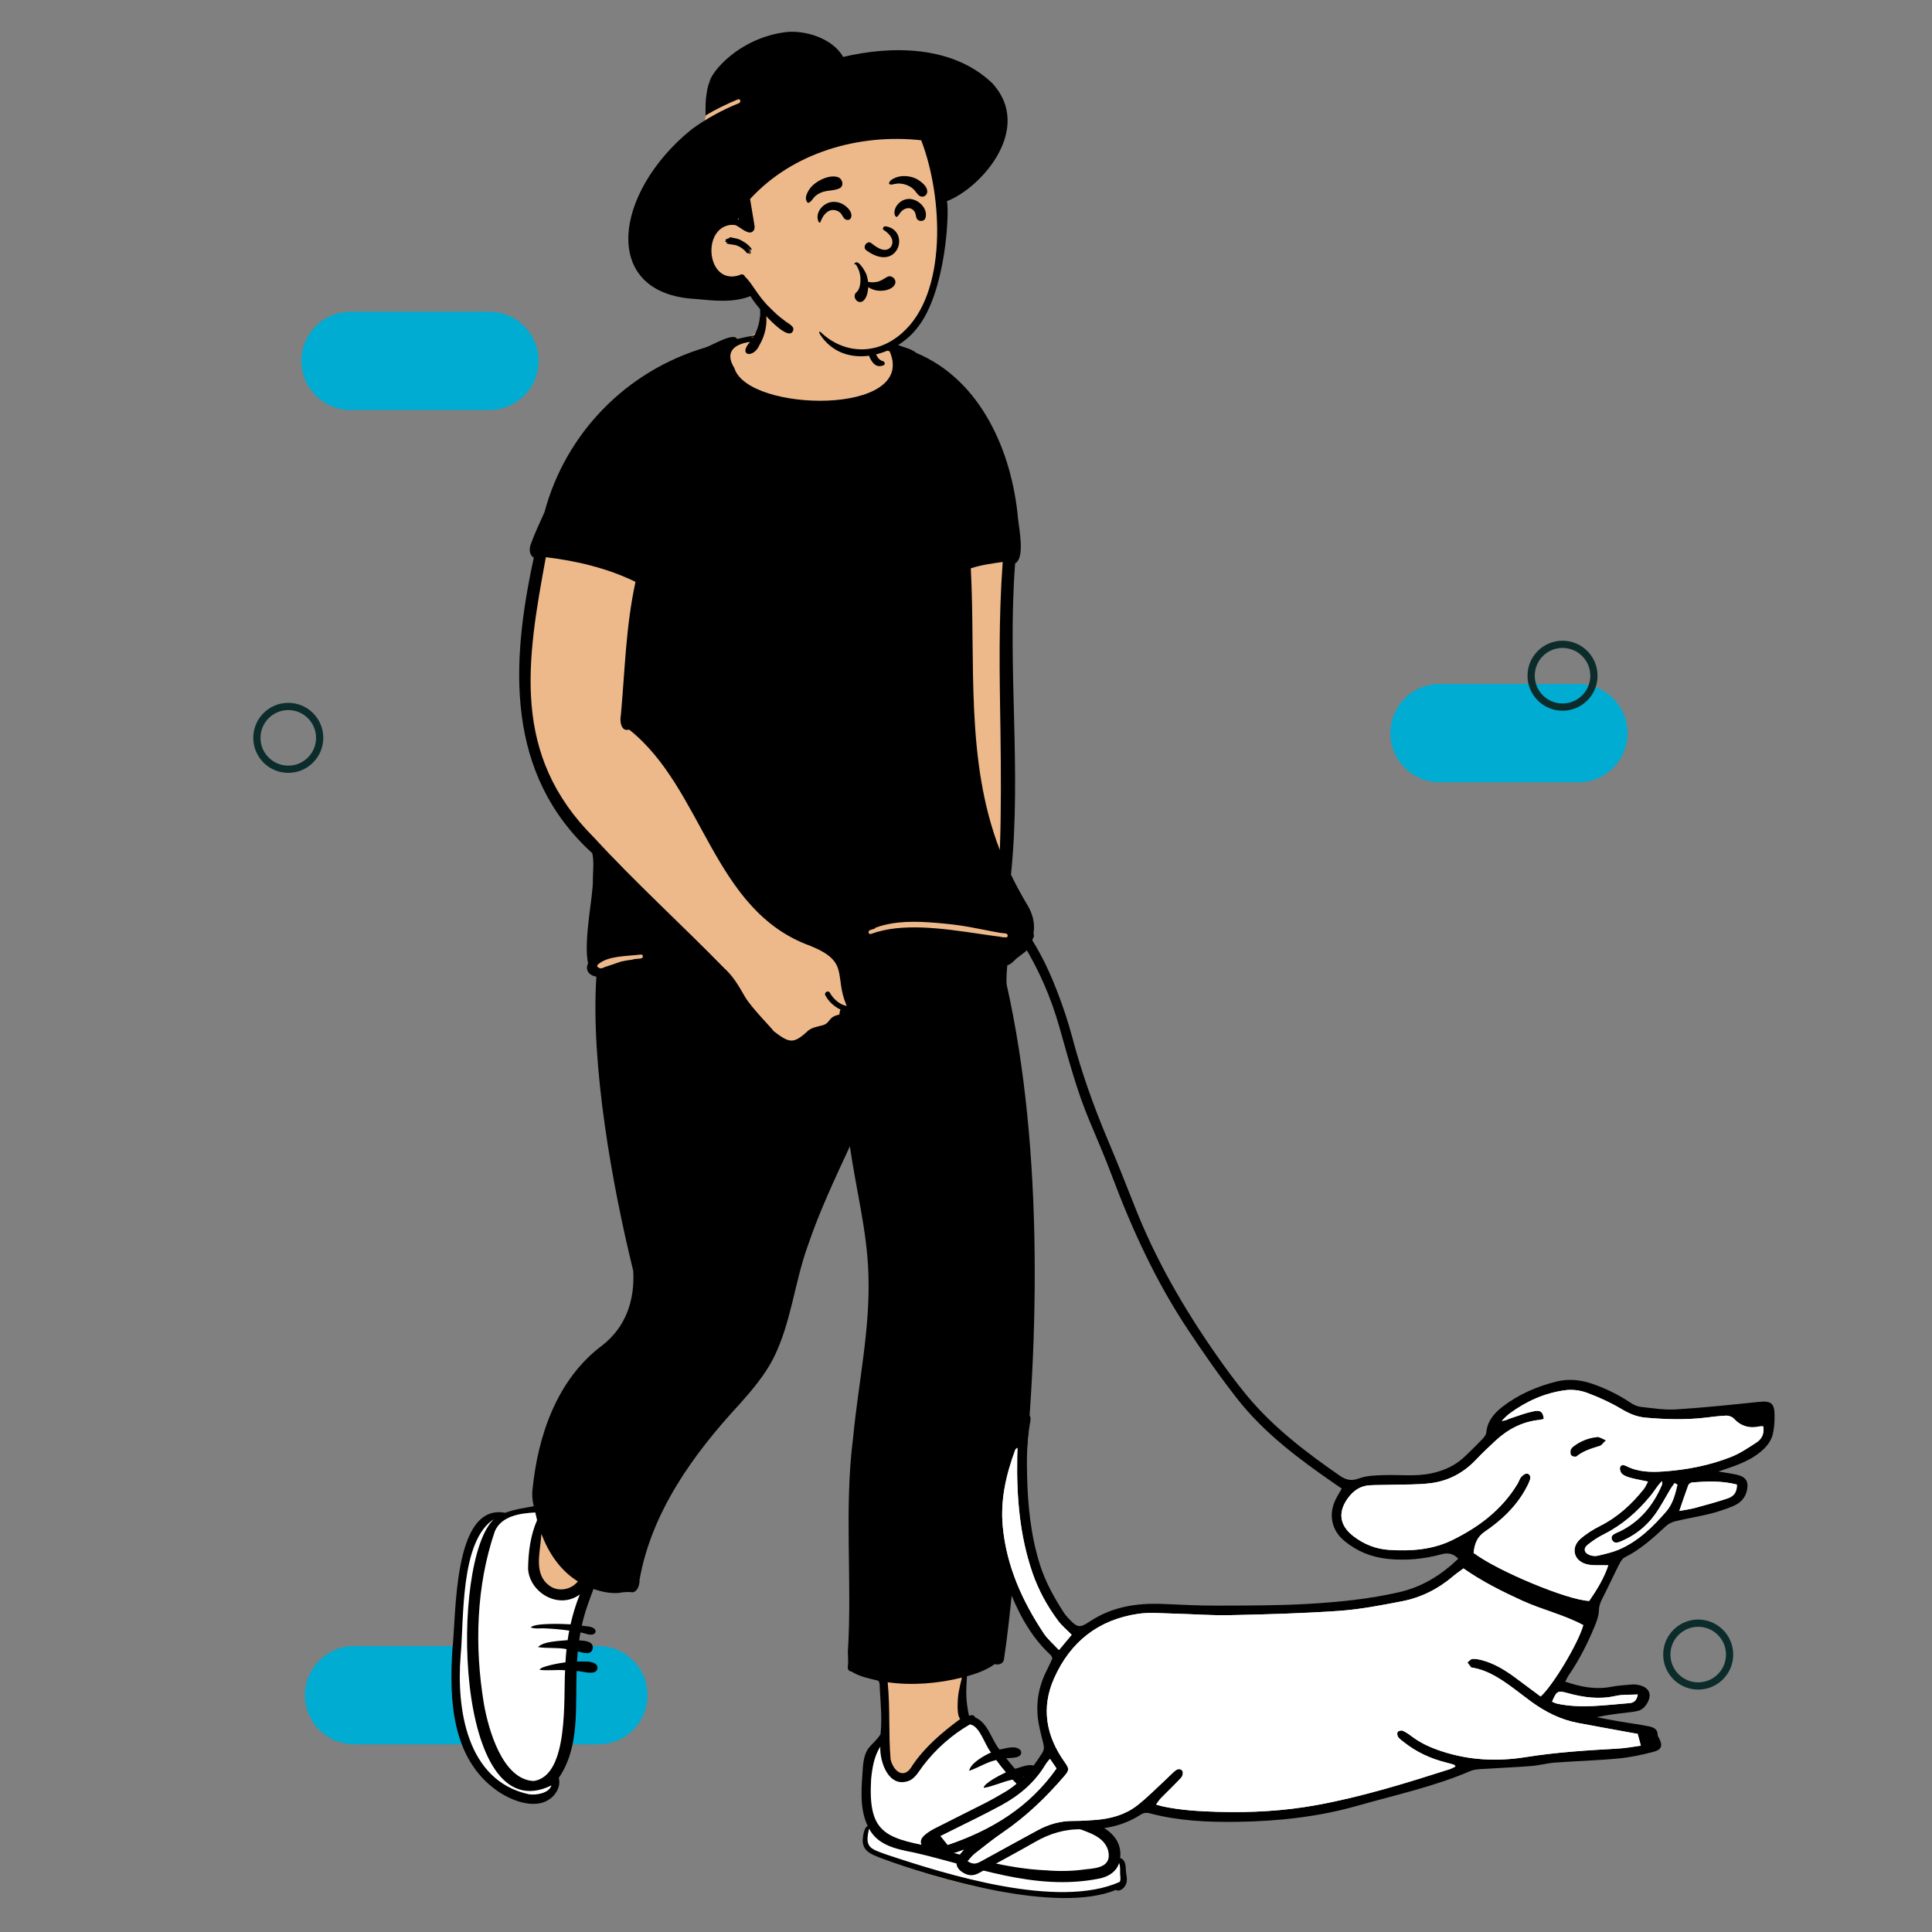 <?xml version="1.0" encoding="utf-8"?>
<!-- Generator: Adobe Illustrator 26.0.1, SVG Export Plug-In . SVG Version: 6.00 Build 0)  -->
<svg version="1.1" id="Source" xmlns="http://www.w3.org/2000/svg" xmlns:xlink="http://www.w3.org/1999/xlink" x="0px" y="0px"
	 width="800px" height="800px" viewBox="0 0 800 800" style="enable-background:new 0 0 800 800;" xml:space="preserve">
<rect x="0" y="0" width="800" height="800" fill="#808080" stroke="none"/>
<style type="text/css">
	.st0{fill:#C3E4EF;}
	.st1{fill:#215B66;}
	.st2{fill:none;stroke:#00ACD2;stroke-width:3;stroke-miterlimit:10;}
	.st3{fill:none;stroke:#0C2C2C;stroke-width:3;stroke-linecap:round;stroke-linejoin:round;stroke-miterlimit:10;}
	.st4{fill-rule:evenodd;clip-rule:evenodd;fill:#FFFFFF;}
	.st5{fill-rule:evenodd;clip-rule:evenodd;}
	.st6{fill:none;stroke:#215B66;stroke-width:3;stroke-miterlimit:10;}
	.st7{fill:#00ACD2;}
	.st8{fill:#FBE2D5;}
	.st9{opacity:0.6;fill:#F9C0A9;}
	.st10{fill:none;stroke:#0C2C2C;stroke-width:6;stroke-linecap:round;stroke-linejoin:round;stroke-miterlimit:10;}
	.st11{fill:#EDB98A;}
	.st12{fill:#294D5B;}
	.st13{opacity:0.5;fill:#34B26A;}
	.st14{fill:#EF8451;}
	.st15{fill:#347462;}
	.st16{fill:none;stroke:#784229;stroke-width:4;stroke-linecap:round;stroke-linejoin:round;stroke-miterlimit:10;}
	.st17{fill:#0C2C2C;}
	.st18{fill:none;stroke:#0C2C2C;stroke-width:4;stroke-linecap:round;stroke-linejoin:round;stroke-miterlimit:10;}
	.st19{fill:#FFFFFF;}
	.st20{fill:#F9CEB9;}
	.st21{fill:#E78F78;}
	.st22{fill:#E7AF9D;}
	.st23{fill:#FDEEE6;}
	.st24{fill:#A67548;}
	.st25{fill:none;stroke:#AEC7C0;stroke-width:4;stroke-linecap:round;stroke-linejoin:round;stroke-miterlimit:10;}
	.st26{fill:#FBCEB9;}
	.st27{fill:#FFFFFF;stroke:#0C2C2C;stroke-width:3;stroke-linecap:round;stroke-linejoin:round;stroke-miterlimit:10;}
	.st28{fill:#34B26A;stroke:#0C2C2C;stroke-width:3;stroke-linecap:round;stroke-linejoin:round;stroke-miterlimit:10;}
	.st29{clip-path:url(#SVGID_00000156580771540441501920000000441016408393158039_);}
	.st30{fill:#FFFFFF;stroke:#0C2C2C;stroke-width:4;stroke-linecap:round;stroke-linejoin:round;stroke-miterlimit:10;}
	
		.st31{clip-path:url(#SVGID_00000156580771540441501920000000441016408393158039_);fill:#FFFFFF;stroke:#0C2C2C;stroke-width:4;stroke-linecap:round;stroke-linejoin:round;stroke-miterlimit:10;}
	.st32{opacity:0.5;fill:#E7AF9D;}
	.st33{fill:none;stroke:#E0E8E2;stroke-miterlimit:10;}
	.st34{fill:#E0E8E2;}
	.st35{fill:#34B26A;}
	.st36{fill:none;stroke:#788793;stroke-width:3;stroke-miterlimit:10;}
	.st37{fill-rule:evenodd;clip-rule:evenodd;fill:#D08B5B;}
	.st38{fill-rule:evenodd;clip-rule:evenodd;fill:#294D5B;}
	.st39{fill-rule:evenodd;clip-rule:evenodd;fill:#C3E4EF;}
	.st40{fill-rule:evenodd;clip-rule:evenodd;fill:#EDB98A;}
	.st41{fill-rule:evenodd;clip-rule:evenodd;fill:#00ACD2;}
	.st42{fill-rule:evenodd;clip-rule:evenodd;fill:#ECDCBF;}
	.st43{fill-rule:evenodd;clip-rule:evenodd;fill:#4F66AF;}
	.st44{fill-rule:evenodd;clip-rule:evenodd;fill:#788793;}
	.st45{fill-rule:evenodd;clip-rule:evenodd;fill:#AE5D29;}
	.st46{fill-rule:evenodd;clip-rule:evenodd;fill:#215B66;}
	.st47{fill-rule:evenodd;clip-rule:evenodd;fill:#E0E8E2;}
	.st48{fill:#788793;}
	.st49{fill:#D8D8D8;stroke:#0C2C2C;stroke-width:4;stroke-linecap:round;stroke-linejoin:round;stroke-miterlimit:10;}
	.st50{fill:#D8D8D8;}
	.st51{fill:none;stroke:#FFFFFF;stroke-width:4;stroke-linecap:round;stroke-linejoin:round;stroke-miterlimit:10;}
	.st52{fill-rule:evenodd;clip-rule:evenodd;fill:#D8D8D8;}
	.st53{fill:#D8D8D8;stroke:#D8D8D8;stroke-width:3;stroke-linecap:round;stroke-linejoin:round;stroke-miterlimit:10;}
	.st54{fill:#0C2C2C;stroke:#0C2C2C;stroke-width:4;stroke-linecap:round;stroke-linejoin:round;stroke-miterlimit:10;}
	.st55{fill:#EF8451;stroke:#EF8451;stroke-width:3;stroke-linecap:round;stroke-linejoin:round;stroke-miterlimit:10;}
	.st56{fill:none;stroke:#34B26A;stroke-width:3;stroke-linecap:round;stroke-linejoin:round;stroke-miterlimit:10;}
	.st57{fill:none;stroke:#FFFFFF;stroke-width:3;stroke-linecap:round;stroke-linejoin:round;stroke-miterlimit:10;}
</style>
<path class="st7" d="M653.59,323.92h-57.52c-11.24,0-20.35-9.11-20.35-20.35v0c0-11.24,9.11-20.35,20.35-20.35h57.52
	c11.24,0,20.35,9.11,20.35,20.35v0C673.95,314.81,664.84,323.92,653.59,323.92z"/>
<path class="st7" d="M202.67,169.79h-57.52c-11.24,0-20.35-9.11-20.35-20.35v0c0-11.24,9.11-20.35,20.35-20.35h57.52
	c11.24,0,20.35,9.11,20.35,20.35v0C223.02,160.68,213.91,169.79,202.67,169.79z"/>
<circle class="st3" cx="647.01" cy="279.8" r="13"/>
<circle class="st3" cx="119.37" cy="305.53" r="13"/>
<circle class="st3" cx="703.19" cy="685.12" r="13"/>
<path class="st7" d="M247.78,722.3H146.61c-11.24,0-20.35-9.11-20.35-20.35v0c0-11.24,9.11-20.35,20.35-20.35h101.17
	c11.24,0,20.35,9.11,20.35,20.35v0C268.13,713.19,259.02,722.3,247.78,722.3z"/>
<g>
	<g id="Master_x2F_Character_x2F_Standing_00000117661219722820146900000003385208462376565148_">
		
			<g id="Standing_00000102530404456681355230000002753611142357260430_" transform="translate(-121, 634) scale(1 1)">
			<g id="Standing_x2F_Walking_3_00000140693953723052447140000003886979161372118421_">
				<path id="Skin_00000152247418641682646530000011919124431055103670_" class="st40" d="M583.47,136.35
					c1.9-8.86-6.8-11.85-12.29-13.82c-3.93-2.55-18.49-11.38-29.76-22.27c-9.22-8.92-15.49-20.35-18.11-21.43
					c-1.79-1.04-2.78-1.95-2.97-2.72c-1.64-6.79-0.27-13.12,0-17.23c5.24-1.38,9.45-3.09,12.59-5.5c0.92,0.31,2.29,0.7,2.7-0.64
					c2.84-18.95,4.07-37.68,6.38-56.65c8.75-72.24,9.73-156.63-5.32-222.61c-0.16-3.27,0.13-6.22,0.42-9.03
					c2.04-0.22,3.27-2.19,4.93-3.37c2.58-2.05,5.63-3.62,5.51-7.21c0.61-0.46,0.54-0.72,0.24-1.32c1.97-8.46-6.81-17.37-9.29-24.35
					c4.51-44.12-1.63-85.82,1.8-129.95c4.33-1.81,1.42-13.12,1.12-17.79c-2.4-30.06-18.02-59.78-46.16-69.6
					c-1.61-0.33-4.03-2.16-5.36-0.93c-2.57-1.02-5.99,0.99-7.99-1.32l0.02-0.02c-1.68-2.32-2.43-5.28-2.98-8.07
					c0.09,0.79,0.25,1.57,0.44,2.33c-4.85-13.67-6.07-17.33-21.69-17.97c-7.03-0.09-16.31,0.12-20.41,6.83
					c-1.68,3.12-1.17,6.7-2.21,9.98c-1.91,6.02-10.18,3.11-14.52,6.24c-34.73,11.14-63.21,33.87-72.58,70.37
					c-1.91,4.4-4.09,8.78-5.69,13.32c-0.25,0.67-0.93,2.95,0.71,4l0.79,0.51c-10.42,48.72-11.12,89.78,23.9,122.26
					c2.63,13.96-4.13,33.02-1.53,46.57c-1.48,2.1,0.4,3.79,2.29,3.93c0.18,0.1,0.92,0.42,1.12,0.52
					c-3.01,42.53,9.64,99.85,15.21,122.48c0.76,13.58-3.88,24.74-13.41,32.14c-10.54,6.49-31.37,35.8-27.51,66.55
					c-4.51,0.89-8.99,1.37-13.32,3.07c-18.95-3.34-18.76,33.18-19.97,46.02c-2.04,21.5-3.32,52.67,17.11,66.43
					c5.38,3.9,16.29,8.47,21.88,2.23c1.83-2.2,2.29-4.33,1.57-6.58c9.23-13.05,6.74-30.11,7.59-45.41c2.68-0.16,5.48,1.09,8.07,0.64
					c2.66-2.34-7.04-1.7-8.05-1.84c0.1-2.36,0.29-4.84,0.54-7.22c1.52,0.3,3.47,1.03,4.93,1.09c0.87,0.21,1.48-0.98,0.95-1.6
					c-1.14-1.09-4.05-0.92-5.69-1.07c0.28-1.99,0.61-4.08,0.99-6.01c2-0.07,4.07,1.2,5.97,0.94c-1.44-0.96-4.13-0.67-5.88-1.3
					c1.14-6.2,3.46-12.09,5.61-17.89c5.29,2.18,9.85,2.27,15.02,1.61c2.11,0.32,3.14-0.11,3.48-2.75l-0.13-0.17
					c4.09-24.5,17.3-47.85,41.84-74.33c4.85-5.42,10.32-11.81,13.97-18.95c7.33-14.86,8.59-31.26,14.23-46.69
					c5.27-15.51,12.49-30.35,19.26-45.05c0.99,7.54,2.33,15.27,3.71,22.66c6.1,26.19,5.51,54.13,1.02,80.46
					c-6.65,36.88-3.44,73.93-4.92,111.07c0.02,2.14,0.29,4.09-0.03,6.32c-0.04,0.17,0.04,0.37,0.24,0.37l0.38,0.01
					c3.19,2.34,7.61,2.76,11.36,4.03c1.58,1.25,1.13,3.22,1.28,4.77c0.41,6.64,0.94,13.31,0.29,20.16c-2.9,5.55-6.49,4.4-7.23,12.23
					c-0.64,8.93-1.78,18.43,2.57,26.38l-1.65,0.28c-2.44,5.12-0.95,8.45,4.79,10.62c28.33,11.11,68.2,21.2,97.77,12.81
					c0.54,0.53,1.32-0.02,1.93-0.86c0.59-0.8,1.02-1.87,0.92-2.49C585.81,141.82,586.51,136.85,583.47,136.35z"/>
				<path id="Shoes_00000150079755172922475460000015016141649572630430_" class="st4" d="M532.84,148.09
					c-5.09-0.92-34.34-7.57-51.1-16.22c-3.42-1.77-2.58-5.94-1.47-8.65c0.51-1.24,1.72-2.18,1.47-2.43
					c-5.36-5.36-1.35-19.47-1.35-22.17c0-4.02,6.51-9.46,5.41-11.63c-1.28-2.5,0.29,6.05,3.51,10.81c2.81,4.15,7.21,4.47,7.65,4.29
					l0.08-0.03l0.06-0.03c1.21-0.66,19.52-27.03,27.09-23.15c3.56,1.83,5.48,9.9,9.46,13.25c8.94,7.5,13.25,19.47,46.5,34.88
					c3.56,1.65,3.59,5.18,2.86,7.94c-0.27,1.02,3.35,0.98,2.81,1.52c-1.37,1.37,2.44,9.27-0.54,10.54
					C573.58,152.03,543.16,149.95,532.84,148.09z M342.78-9c1.28,1.6,1.91,2.78,1.89,3.51c-0.29,9.14-2.46,15.87-2.53,20.36l0,0.3
					l0.01,0.11c0.13,1.82,2.92,8.82,9.01,10.32c2.3,0.56,6.8-0.43,13.52-2.97c-3.84,10.6-6.09,20.69-6.76,30.28
					c-0.79,11.3-0.15,24.11-1.62,34.07c-0.8,5.44-3.71,11.49-7.03,15.68c-0.81,1.03,2.72,2.97,1.89,3.79
					c-1.56,1.52-5.41,6.76-17.3,2.7c-3.46-1.18-13.54-7.74-19.2-20.28c-4.13-9.16-4.52-22.5-5.14-34.34
					c-0.68-13.08,1.85-33.49,5.14-44.61c3.66-12.36,8.21-14.78,9.15-15.46c0.22-0.16,7.07-1.51,7.73-1.59l0.12-0.01l0.09-0.01
					l0.05-0.02c2.69-1.04,5.76-1.54,9.81-1.77l0.25-0.01L342.78-9z"/>
				<path id="Ink_00000077283844447329317790000002828825240358647459_" class="st5" d="M584.68,145.24
					c-25.46,11.43-71.69-2.99-96.71-11.34c-6.75-2.43-8.99-2.91-7.1-10.69c3.54,6.82,11.14,8.47,18.43,9.84
					c24.68,5.63,49.85,16.01,76.24,10.95c3.87-0.61,7.71-2.71,8.84-6.58c0.7,1.64,0.27,3.86,0.54,5.67
					C584.97,143.81,584.98,144.59,584.68,145.24 M481.71,102.72c0.46-4.58,1.2-9.43,3.8-13.48c-0.28,6.55,3.65,17.68,12.27,13.98
					c2.44-1.29,3.81-3.9,5.38-5.99c5.22-6.88,11.92-12.86,19.48-17.2c4.21,0.72,6.02,8.42,8.73,11.64c-3.02,1.35-8.5,4.42-9.05,7.59
					c3.77-1.27,7.25-3.63,11.21-4.47c1.27,1.75,2.61,3.45,4.02,5.09c-1.84,0.81-9.28,4.57-9.23,6.45c4.02-0.65,7.92-2.62,11.96-3.43
					c1.8,1.78,3.43,3.7,5.22,5.49c-2.7,1.11-5.56,2.36-7.04,4.95c-0.07,0.12,0.1,0.25,0.2,0.14c2.03-2.44,5.51-2.89,8.53-3.44
					c4.63,4.36,9.82,8.21,15.63,11.09c5.81,3.18,14.64,3.9,16.95,10.8c1.85,6.89-3.92,7.63-9.24,8.11
					c-5.38,0.77-10.8,0.88-16.15,0.43c-16.72-0.7-32.52-5.62-48.32-9.92C486.74,126.99,480.48,124.11,481.71,102.72 M518.58,77.81
					c-7.4,5.47-14.62,11.57-19.76,19.2c-3.4,6.21-7.93,2.43-9.05-2.54c-0.91-11.11-0.13-20.7-1.2-31.88
					c10.23,1.4,20.75,0.54,30.74-1.93c-1.2,4.99-1.75,6.88-1.79,12C517.58,74.35,517.55,76.41,518.58,77.81 M481.64-247.27
					c-0.98,0.36-1.4-1.21-0.43-1.56c0.67-0.24,1.34-0.46,2.02-0.67c0.08-0.18,0.24-0.34,0.47-0.42c7.97-2.9,16.86-2.62,25.18-1.93
					c4.47,0.37,8.93,0.87,13.35,1.66c4.23,0.75,8.43,1.68,12.66,2.42c0.86,0.11,1.73,0.21,2.59,0.31c1.03,0.12,1.04,1.74,0,1.62
					c-0.19-0.02-0.38-0.05-0.57-0.07c-0.13,0.05-0.27,0.06-0.42,0.04c-0.66-0.1-1.32-0.21-1.97-0.33c-2.89-0.37-5.77-0.79-8.65-1.22
					c-7.58-1.11-15.18-2.22-22.85-2.51C495.82-250.19,488.46-249.76,481.64-247.27 M536.2-401.3c-1.76,24.27-1.31,45.95-0.93,70.25
					c0.22,16.35,0.32,32.7-0.25,49.05c-14.39-37.2-9.99-77.56-12.03-116.66C527.25-400.08,531.82-400.69,536.2-401.3 M462.75-221.87
					c1.35,2.57,3.61,4.64,6.29,5.93c-0.33,0.65-0.44,1.38-0.48,2.06c-4.83,0.99-3.47,3.28-6.73,4.37c-2.13,0.59-4.19,0.84-6.03,2.13
					c-6.28,5.85-7.83,5.42-14.57,0.27c0.09-0.47-9.07-9.42-11.91-14.42c-2.37-4.17-4.84-8.38-8.47-11.61
					c-17.76-18.18-36.67-35.34-53.86-54.02c-34.44-34.32-27.87-73.24-19.96-116.12c12.77,1.52,25.61,4.59,37.11,10.21
					c-4.06,18.92-4.32,36.08-6.06,55.28c-0.53,2.37,0.07,6.95,3.43,5.89c30.92,24.55,34.51,74.99,75.08,89.58
					c16.54,6.72,9.56,12.18,15.02,24.87c-3.01-0.55-5.69-3.07-6.98-5.48C463.99-224.12,462.12-223.06,462.75-221.87 M386.43-237.12
					c-0.99,0.12-1.99,0.2-2.99,0.28c-0.12,0.09-0.26,0.16-0.44,0.18c-1.56,0.19-3.14,0.45-4.71,0.79c-2.33,0.83-4.69,1.58-7.04,2.37
					c-0.21,0.1-0.41,0.2-0.61,0.31c-0.19,0.1-0.38,0.12-0.55,0.08c-0.07,0.02-0.14,0.05-0.21,0.07c-0.02,0.01-0.04,0.01-0.05,0.02
					c-0.06,0-0.12,0-0.19-0.01c-0.09,0-0.25-0.01-0.44-0.02c0-0.07,0-0.14,0-0.21c-0.66,0.02-1.26-0.81-0.63-1.35
					c2.28-2,5.35-2.74,8.29-3.18c3.18-0.48,6.39-0.58,9.57-0.95C387.46-238.86,387.45-237.24,386.43-237.12 M357.25,38.61
					c-2.84-0.22-15.01-0.64-16.47,1.27c1.64,0.69,3.9,0.31,5.67,0.39c3.43,0.14,6.86,0.44,10.26,0.92
					c-0.25,1.32-0.48,2.65-0.67,3.97c-3.43,0.33-10.1,0.48-12.28,2.87c3.88,0.62,7.92,0.06,11.82,0.84
					c-0.19,1.82-0.33,3.64-0.43,5.46c-1.55,0.16-10.68,1.68-10.67,3.11c3.42,0.45,7.04-0.14,10.52,0.19
					c-0.75,10.9,1.8,43.83-13.1,45.85c-13.03-0.69-18.74-21.8-20.52-31.93c-3.93-23.6-3.25-48.77,4.53-71.52
					c2.78-6.33,10.34-7.42,16.74-7.75c0.24,1.07,0.48,2.12,0.75,3.18c-2.77,6.29-3.66,13.37-3.73,20.18
					c0.59,9.78,12.66,17.05,21.42,10.59C359.46,30.23,358.2,34.39,357.25,38.61 M340.01,108.97c-25.81-5.55-30.04-35.43-28.27-57.41
					c1.45-15.3-0.29-47.55,13.83-56.54c-18.25,16.66-16.67,130.08,23.78,110.28C348.35,108.51,343.16,109.43,340.01,108.97
					 M345.07,2.34c0.05-0.39,0.1-0.79,0.15-1.18c2.86,7.78,7.77,15.17,15.07,19.67c-2.8,3.49-8.24,4.53-11.92,1.67
					C341.97,17.7,344.64,9.01,345.07,2.34 M433.04-494.58c-0.05,0.09-0.11,0.18-0.16,0.26c-0.36,0.02-0.72,0.06-1.08,0.1
					C432.21-494.35,432.62-494.46,433.04-494.58 M587.19,140.51c-0.07-1.93-0.1-4.43-2.36-5.12c1.03-8.34-5.89-13.08-13.16-15.39
					c-6.2-3.79-13.22-6.44-18.92-11.01c2.64-0.5,5.29-1.1,7.64-2.25c1.77-0.87,0.92-3.76-1-3.49c-3.4,0.45-6.46,2.18-9.66,3.38
					c-1.82-1.49-3.58-3.05-5.24-4.7c2.07-0.4,4.7-0.25,5.91-2.31c0.38-0.64,0.21-1.31-0.25-1.81c-2.1-2.12-6.26,0-8.86,0.62
					c-1.25-1.44-2.46-2.91-3.65-4.4c1.97-0.18,7.09,0.18,6.09-3.07c-1.92-2.54-6.06-1.02-8.84-0.49
					c-3.53-4.34-4.66-10.99-10.17-13.37c-0.2-1.05-1.57-0.97-2.49-0.66c-1.35-6.44-1.25-9.72-0.85-16.32
					c4.09-1.13,8.15-2.62,11.55-5.06c1.56,0.46,3.46-0.07,3.78-1.91c2.83-18.8,4.09-37.84,6.39-56.7
					c8.39-69.49,10.22-154.3-5.31-222.95c-0.12-2.6,0.06-5.2,0.32-7.79c1.85-0.49,2.96-2.3,4.49-3.35c2.85-2.32,5.75-3.62,6.01-7.68
					c0.58-0.55,0.64-1.38,0.33-2.1c0.74-4.16-0.35-8.29-2.56-11.89c-2.43-4.1-4.72-8.23-6.75-12.53
					c4.43-43.33-1.58-85.32,1.71-128.87c4.21-2.23,1.57-14.62,1.18-18.76c-2.46-27.13-15.13-57.09-42.06-68.37
					c-1.89-1.6-4.53-2.14-6.84-3.01c-1.56-0.77-4.1-1.43-5.17,0.35c-1.13-0.53-4.78-0.93-6.03-1.84c-0.23-0.17-0.38-0.36-0.42-0.57
					c-0.09,0-0.2-0.02-0.32-0.04c-1.15-1.63-2.25-12.96-3.67-12.16c-1.55,3.89-0.48,8.29,1.01,12.22
					c1.02,3.48,2.42,12.42,7.85,10.13c0.94-0.47,0.36-1.67-0.48-1.77c-2.57-0.74-3.15-4.52-4.14-6.73c1.18,0.98,6.55,2.45,7.14,2.76
					c11.65,26.73-58.78,25.33-64.31,6.9c-3.95-6.37-0.54-9.82,6.5-10.84c-5.17,5.75,1.38,7.02,3.87,1.39
					c2.38-4.04,3.47-8.94,2.65-13.59c0.42-1.63,0.77-3.81-1.67-3.37c-0.08-0.22-0.22-0.05-0.16,0.11c-0.89,1.42-0.27,3.45-0.59,5.09
					c-0.27,2.68-1.03,5.3-2.32,7.67c-2.39,0.46-4.77,0.95-7.15,1.48c-1.42-2.89-10.65,2.87-13.12,3.55
					c-32.9,9.72-57.92,35.61-66.65,68.25c-1.95,4.35-4.05,8.72-5.65,13.2c-0.71,1.94-0.71,4.35,1.25,5.61
					c-9.55,43.82-11.88,89.47,24.2,122.34c0.82,3.56,0.27,7.33,0.25,10.96c0.24,6.44-4.01,25.09-1.98,34.7
					c-0.22,0.42-0.38,0.87-0.44,1.35c-0.28,2.23,1.53,3.67,3.54,4.04c0.06,0.01,0.12,0.02,0.19,0.03c0.05,0.02,0.09,0.05,0.14,0.07
					c-2.39,36.64,6.58,86.48,15.28,121.83c0.64,12.15-3.02,23.2-12.88,30.86c-18.75,14.02-26.64,37.41-28.84,59.71
					c-0.31,2.28-0.01,4.61,0.51,6.85c-4.06,0.76-7.87,1.25-11.81,2.74c-21.76-4.17-20.2,42.58-21.87,56.45
					c-1.3,20.5-0.49,45.08,18.35,58.51c6.33,4.51,17.52,8.84,23.69,2.01c1.75-2.09,2.7-4.53,2.01-7.21
					c8.85-12.96,6.76-29.52,7.42-44.27c2.32,0.08,4.84,1.11,7.12,0.55c1.76-0.47,1.98-2.72,0.49-3.62
					c-2.15-1.22-5.06-0.75-7.47-0.84c0.07-1.41,0.18-2.82,0.31-4.23c2.28,0.56,5.55,1.9,6.22-1.29c0.27-2.9-3.39-3.12-5.67-3.25
					c0.16-1.09,0.34-2.18,0.54-3.27c1.75,0.18,3.59,1.29,5.31,0.76c0.97-0.38,1.31-1.37,0.6-2.17c-1.32-1.3-3.58-1.04-5.33-1.44
					c1.06-5.2,2.98-10.18,4.83-15.16c3.35,1.16,6.97,1.93,10.54,1.64c1.85-0.39,3.87-0.5,5.75-0.25c2.08-0.55,2.56-2.78,2.84-4.59
					c-0.04-0.06-0.08-0.13-0.13-0.18c4.81-28.01,22.07-52.21,41.41-73.06c5.33-5.96,10.56-12.17,14.18-19.25
					c7.35-14.81,8.67-31.46,14.3-46.84c4.74-13.97,11.07-27.36,17.28-40.77c2.49,17.67,7.14,35.04,7.67,52.96
					c0.81,22.67-4.18,45-6.31,67.48c-3.83,29.59-0.35,59.37-2.2,88.98c0.01,2.1,0.28,4.07-0.01,6.16c-0.16,1.16,0.67,1.89,1.54,1.91
					c3.22,2.11,7.26,2.86,10.96,3.76c1.02,0.78,0.58,2.71,0.76,3.9c0.4,6.64,0.92,11.65,0.28,18.34c-3.62,5.35-6.22,4.49-7.23,12.63
					c-0.55,8.49-1.77,17.67,1.94,25.37c-1.66,0.38-2.29,5.44-2.04,6.78c0.42,3.78,3.76,4.98,6.98,6.28
					c23.55,8.82,73.6,23.35,97.8,13.36c1.73,0.98,3.67-0.94,4.23-2.49C588.01,144.21,587.33,142.38,587.19,140.51"/>
			</g>
		</g>
		
			<g id="Head_00000162311374055584825810000013101280791865342620_" transform="translate(405, 189) scale(0.998 1)">
			<g id="Head_x2F_Hat_00000021821518131274419370000003481763749097117612_">
				<path id="Skin_00000083081573476538682170000004456388750542650536_" class="st40" d="M-15.09-104.09
					c-0.11-6.06-0.23-12.25-1.13-18.25c-0.88-5.87-3.3-11.18-7.47-15.44c-8.85-9.05-21.67-11.27-33.61-13.29l-20.41-3.47
					c-6.23-1.06-12.87-2.75-19.16-1.25c-3.1,0.74-5.73,2.45-8.14,4.48c-2.32,1.96-4.81,4.06-6.38,6.69
					c-1.57,2.64-2.12,5.72-2.63,8.7c-0.58,3.36-1.03,6.75-1.34,10.15c-0.64,6.8-0.73,13.66-0.26,20.48c0.22,3.31,0.58,6.6,1.04,9.89
					c0.23,1.63,0.48,3.25,0.77,4.87c0.08,0.48,0.15,1.01,0.24,1.54c-0.64,1.83-1.01,3.73-0.98,5.62c0.09,5.56,4.78,9.06,9.51,10.94
					c2.74,1.09,5.61,1.83,8.31,3.05c2.84,1.28,4.77,3.36,6.71,5.73c3.7,4.52,7.87,8.58,12.64,11.97c10.1,7.18,22.9,10.58,35.16,8
					c2.94-0.62,5.91-1.58,8.55-3.03c2.79-1.53,4.89-3.74,6.65-6.36c3.27-4.86,5.62-10.34,7.4-15.91c1.81-5.68,3.1-11.37,3.8-17.3
					C-15.13-92.18-14.98-98.15-15.09-104.09L-15.09-104.09z"/>
				<path id="Ink_00000037664921870835073160000007000843109704989117_" class="st5" d="M-80.27-175.64
					c8.43-1.16,20.08,2.61,24.28,10.22c20.05-4.73,45.35-4.88,61.87,10.86c17.25,18.68-4.42,43.3-18.78,48.85
					c1.05,5.08-0.58,37.66-12.12,52.19c-9.16,12.31-30.48,17.99-40.35,3.29l-0.08-0.12c-1.06-1.7-0.15-1.64,0.94-0.38
					c9.66,8.5,22.8,8.65,32.92-0.33c18.97-16.4,17.02-56.6,7.99-79.86c-25.71-2.82-53.23,4.97-70.99,24.33l1.2,7.23
					c0.2,1.23,0.44,2.46,0.61,3.7c0.11,0.79,0.13,1.58-0.42,2.22c-1.81,2.12-4.86-1.06-7.38-2.33c-0.74-0.1-1.48-0.14-2.21-0.09
					c-12.07,1.56-9.69,24.98,3.57,20.87c1.11-0.69,2.07-0.48,2.5,0.53c3.16,2.9,5.25,8.06,10.5,13.04c1.85,1.87,3.54,3.43,5.62,4.93
					c1.22,1.24,4.92,2.5,3.75,4.62c-2.21,4.82-15.28-10.33-17.58-14.52c-7.24,2.86-15.25,1.89-22.75,1.19
					c-39.55-2.06-34.27-43.77-1.85-70.11c6.1-4.49,12.84-8.16,19.84-10.98c0.96-0.39,0.54-1.95-0.43-1.56
					c-4.63,1.87-9.15,4.09-13.45,6.66l-0.01-1.54c-0.01-2.59,0.03-5.29,0.48-7.65c0.22-1.64,0.6-3.39,1.18-4.71
					C-110.69-159.14-99.41-173-80.27-175.64z M-103.31-90.48c0.61-0.58,1.75,0.11,2.29,0.09c1.39,0.19,2.71,0.78,3.74,1.5
					c0.68,0.38,1.16,0.74,1.56,1.07l0.01,0c0,0-0.01,0-0.01,0l0.04,0.03c0.58,0.41,2.7,2.73,1.36,2.11c-0.1-0.13-0.2-0.25-0.31-0.38
					c-0.01,0.02-0.03,0.03-0.04,0.05l0.08,0.11c1.14,1.72-0.83-0.09-1.13-0.57c-0.01,0.01-0.03,0.02-0.05,0.03l0.39,0.48
					c0.06,0.07,0.1,0.12,0.13,0.17l0.08,0.08c1.32,1.3,1.36,2.46-0.17,0.55c0.06,0.09,0.11,0.19,0.12,0.27l0.09,0.12
					c1.2,1.55,0.22,1-0.37,0.34l-0.05-0.06l0.01,0.02c0.56,0.86-0.55,0.26-0.74-0.2l-0.01-0.02c-0.21-0.17-0.34-0.37-0.39-0.42
					l-0.01-0.01c-1.03-1.06-2.53-1.96-3.81-2.36c-0.18-0.04-0.37-0.06-0.56-0.08c-0.77-0.17-1.54-0.29-2.32-0.35
					c-0.1-0.01-0.19-0.08-0.27-0.17c-1.18-0.04-0.82-0.52-0.33-0.61l0.01,0l-0.1-0.01c-0.76-0.07-1.28-0.35-0.51-0.51l0.1-0.02
					c-0.01-0.02-0.02-0.04-0.03-0.06c-0.66-0.07-0.23-0.71,0.14-0.56c-0.15-0.5,0.55-0.25,0.64-0.33c0.07-0.07,0.15-0.14,0.2-0.14
					C-103.32-90.49-103.42-90.48-103.31-90.48z M-99.29-98.61l-0.15,0.09c-0.12,0.07-0.25,0.12-0.38,0.15
					c0.18,0.08,0.36,0.16,0.54,0.25c0-0.11,0-0.22,0-0.33L-99.29-98.61z"/>
			</g>
		</g>
		<g id="Face_00000049912821759032824160000014500169723943146662_" transform="translate(563, 366) scale(1 1)">
			<g id="Face_x2F_Eating_Happy_00000142862523070705575050000014964800563875622574_">
				<path id="Ink_00000004513287941415564420000001061593037965309325_" class="st5" d="M-209.24-256.79
					c1.51-2.49,4.74,3.61,5.08,4.65c0.3,0.93,0.5,1.88,0.61,2.84c1.17,0.26,2.39,0.26,3.59,0.03c1.79-0.34,2.88-1.3,4.43-2.13
					c1.07-0.57,2.42,0.1,2.98,1.04c0.66,1.11,0.24,2.27-0.62,3.09c-1.64,1.57-4.85,1.93-6.99,1.52c-1.22-0.24-2.34-0.7-3.33-1.36
					c-0.01,0.12-0.01,0.25-0.02,0.37l-0.02,0.22c-0.16,1.74-0.64,3.94-2,5.07c-2.22,1.86-4.96-1.72-2.8-3.58l0.07-0.06
					c1.34-1.08,1.63-3.99,1.56-5.59c-0.05-1.05-0.24-2.1-0.57-3.1l-0.07-0.2c-0.1-0.28-1.18-2.95-1.57-2.61l-0.02,0.02
					C-209.11-256.36-209.37-256.58-209.24-256.79z M-197.17-270.82c2.04,1.24,5.15,4.13,2.96,7.21c-2.59,2.71-6.31-0.4-8.14-1.8
					c-1.7-1.09-3.61,1.71-2.03,2.99c13.25,9.81,18.63-8.07,8.25-9.85C-197.28-272.48-197.7-271.21-197.17-270.82z M-218.97-282.3
					c2-0.35,4.04,0.14,5.69,1.31l0.13,0.09c1.59,1.16,3.37,3.21,2.46,5.21c-0.37,0.81-1.46,0.93-2.16,0.57
					c-1.16-0.61-1.37-2.1-2.4-2.93c-0.85-0.68-1.99-1.09-3.08-0.99c-2.57,0.23-4.14,2.76-4.94,4.95c-0.1,0.28-0.51,0.39-0.67,0.09
					C-225.83-277.52-222.51-281.67-218.97-282.3z M-187.01-283.62c3.82-0.32,8.3,3.65,7.29,7.68c-0.48,1.94-3.35,1.88-3.86,0
					c-0.28-1.03-0.25-1.95-1-2.81c-0.61-0.71-1.49-1.12-2.43-1.06c-1.03,0.07-1.99,0.59-2.72,1.31c-0.66,0.66-1.05,1.62-1.73,2.2
					c-0.17,0.14-0.39,0.15-0.56,0c-1.17-1.08-0.47-3.32,0.27-4.44C-190.67-282.35-188.95-283.46-187.01-283.62z M-226.25-289.45
					c2.45-2.17,6.91-4.27,10.21-3.2c1.9,0.61,2.73,3.68,0.61,4.65c-2.46,1.12-5.29,0.67-7.79,1.83c-1.05,0.49-2.04,1.1-2.77,2
					c-0.58,0.71-1.16,1.64-2,2.05c-0.22,0.11-0.52,0.11-0.69-0.09C-230.5-284.28-227.84-288.04-226.25-289.45z M-191.22-292.76
					c1.52-0.43,3.2-0.42,4.74-0.15c1.54,0.27,3.1,0.9,4.36,1.84l0.15,0.11c1.37,1.03,3.01,2.54,2.92,4.37
					c-0.07,1.53-1.68,2.56-3.07,1.76c-1.13-0.65-1.66-1.96-2.62-2.83c-0.79-0.72-1.72-1.29-2.71-1.68c-1.1-0.44-2.2-0.65-3.39-0.67
					c-0.91-0.02-1.82,0.28-2.72,0.38c0.07,0.15-0.63,0.08-1.04-0.05c-0.3-0.13-0.3-0.51-0.2-0.75
					C-194.29-291.66-192.42-292.42-191.22-292.76z"/>
			</g>
		</g>
	</g>
	<g id="Animal" transform="translate(292, 293) scale(1 1)">
		<g id="Animal_x2F_Running_Dog">
			<path id="Path-61" class="st52" d="M92.48,467.09c23.94-11.09,37.2-18,39.76-20.71c2.56-2.71,6.15-7.85,10.77-15.42
				c-3.11-14.01-3.59-22.74-1.46-26.19c2.13-3.45,3.68-7.24,4.64-11.38c-9.98-13.38-16.24-24.51-18.78-33.4
				c-3.81-13.34-7.55-25.5-5.02-35.07c1.68-6.38,4.36-14.59,8.02-24.64c0.22,25.88,1.12,42,2.7,48.37
				c1.59,6.37,8.27,17.89,20.06,34.58l18.1-7.54l13.59-2.26l67.47,0.14l40.74-6.19l21.93-13.03l-0.42-7.47
				c-8.31,2.24-14.13,3.45-17.45,3.63c-4.99,0.28-27.12-0.6-30.26-5.32c-3.14-4.72-9.72-17.38,0.74-21.79
				c6.97-2.94,19.39-4.31,37.24-4.13l21.98-17.67l2.76-8.7l22.44-12.29c8.41-0.55,13.81-0.11,16.21,1.32
				c3.59,2.15,18.1,11.61,23.84,11.29c3.82-0.21,19.97-1.12,48.44-2.71c0.18,5.05-0.52,8.89-2.09,11.49
				c-1.58,2.61-9.48,7.61-23.71,15l12.38,2.78c1.98,2.45,2.09,4.37,0.32,5.75c-1.77,1.38-11.36,4.51-28.78,9.37
				c-6.09,6.93-10.25,10.98-12.48,12.16c-2.23,1.18-4.92,2.43-8.09,3.73l-11.71,22.61l-0.35,7.68l-13.13,22.98
				c8.29,3.29,13.44,4.88,15.46,4.77c2.02-0.11,8.35-1.18,18.99-3.21l0.37,6.68l-25.46,4.32l23.2,6.06l5.09,2.73l-1.86,4.22
				l-61.7,7.97l-11.99-1.46l-4.98,4.79l-49.53,14.3l-31.37,4.2l-36.45-1.95l-9.55-2.79l-9.71,5.41c-8.06,2.08-13.31,3.2-15.74,3.33
				s-6.03,0.34-10.78,0.6l-19.17,8.28l-15.97,8.21l-5.39-1.64l4.82-8.55l-10.75,0.6L92.48,467.09z"/>
			<g id="Group-20_00000164502094498894275180000001813470574076612009_" transform="translate(55, 0)">
				<g id="Group-3_00000111178667172133879850000014828894489336103078_" transform="translate(0, 0.484)">
					<path id="Fill-1_00000129187785344961122000000015976816544404353209_" class="st5" d="M331.17,408.16
						c-3.27,0.18-6.34-0.05-9.2,0.6c-6.8,1.54-13.34,0.63-19.89-1.18c-4.09-1.13-4.51-0.88-6.41,3.57c0.7,0.28,1.39,0.66,2.12,0.82
						c9.98,2.13,19.94,0.54,29.9-0.23C329.31,411.61,330.74,410.85,331.17,408.16 M372.21,321.24c-6.32-1.62-12.47-1.37-18.63-0.84
						c-0.54,0.05-1.3,0.61-1.49,1.1c-1.26,3.39-2.4,6.82-3.72,10.66c2.42-0.45,4.37-0.67,6.24-1.18c4.57-1.23,9.14-2.48,13.64-3.95
						C370.6,326.26,372.33,324.67,372.21,321.24 M347.6,321.29c-0.39-0.21-0.79-0.43-1.18-0.65c-0.55,0.77-1.15,1.52-1.64,2.33
						c-2.11,3.49-3.98,7.14-6.34,10.46c-3.58,5.04-8.32,8.81-14.03,11.25c-1.29,0.56-3.04,1.21-3.87-0.47
						c-0.9-1.82,0.82-2.47,2.12-3.12c0.35-0.18,0.73-0.29,1.09-0.47c8.35-4.09,13.81-10.81,17.4-19.2c0.2-0.46,0.03-1.08,0.04-1.62
						c-1.91,1.89-3.09,4.07-4.64,5.96c-5.4,6.59-11.67,12.15-19.37,16.03c-2.45,1.23-4.8,2.77-6.92,4.51
						c-1.7,1.39-1.3,3.18,0.72,4.02c1.04,0.43,2.37,0.66,3.44,0.42c3.06-0.71,6.19-1.4,9.06-2.64c7.94-3.43,13.98-9.38,19.52-15.79
						C345.7,329.2,346.68,325.19,347.6,321.29 M87.75,434.81c-0.83,1.07-1.37,1.64-1.77,2.3c-4.46,7.48-10.84,12.88-18.41,16.98
						c-3.25,1.76-6.54,3.45-9.84,5.11c-5.29,2.66-10.61,5.27-15.27,7.58c0.9,1.12,1.8,2.23,2.97,3.68
						c17.97-6.11,33.71-15.52,45.06-31.68C89.69,437.62,88.88,436.45,87.75,434.81 M74.3,306c-0.53,0.48-0.81,0.61-0.88,0.82
						c-3.8,10.26-6.23,20.73-5.19,31.79c1.54,16.35,8.04,30.81,17,44.28c1.57,2.36,3.84,4.25,6.26,6.88
						c2.01-2.4,3.64-4.36,5.28-6.32c-2.06-2.1-4.14-3.8-5.68-5.88c-4.51-6.08-8.13-12.7-10.59-19.86
						c-5.31-15.45-6.58-31.47-6.29-47.68C74.22,308.78,74.26,307.54,74.3,306 M318.96,354.68c-3.55-0.16-6.54,0.24-9.21-0.52
						c-5.21-1.49-6.39-6.86-2.35-10.42c2.44-2.15,5.31-3.93,8.23-5.4c7.24-3.66,13.01-8.98,18.01-15.23
						c0.67-0.84,1.08-1.89,1.75-3.1c-2.75-0.58-4.96-0.96-7.11-1.54c-1.25-0.34-2.6-0.79-3.57-1.59c-0.64-0.53-1.1-1.88-0.9-2.68
						c0.33-1.33,1.58-1.14,2.61-0.61c4.91,2.5,10.2,2.59,15.49,2.22c9.54-0.67,18.89-2.48,27.78-5.97c3.75-1.47,7.21-3.8,10.62-6.03
						c2.2-1.43,3.32-3.69,2.83-6.66c-0.52,0-1.05-0.09-1.53,0.02c-4.24,0.95-7.78-0.1-10.78-3.33c-0.68-0.74-2.07-1.18-3.11-1.14
						c-2.9,0.11-5.78,0.52-8.67,0.86c-8.18,0.95-16.33,0.71-24.52-0.01c-3.82-0.33-6.9-1.67-10.13-3.59
						c-4.51-2.68-9.36-4.9-14.28-6.72c-2.75-1.02-6.02-1.45-8.92-1.07c-8.52,1.13-16.23,4.56-23.14,9.68
						c-1.17,0.87-2.15,2-3.22,3.01c1.5-0.01,2.49-0.66,3.58-1.03c3.24-1.08,6.47-2.3,9.8-2.97c2.76-0.56,3.73,0.45,4.03,3.22
						c-0.61,0.13-1.23,0.33-1.87,0.39c-6.98,0.73-12.87,3.78-17.96,8.46c-2.92,2.68-5.78,5.43-8.52,8.29
						c-5.04,5.27-11.22,8.49-18.33,9.43c-5.47,0.72-11.07,0.52-16.61,0.69c-2.9,0.09-5.8,0.05-8.7,0.2c-3.81,0.2-6.68,2.07-8.96,5.1
						c-4.39,5.85-3.75,11.41,1.99,15.89c4.4,3.43,9.44,5.42,14.95,5.77c8.91,0.57,17.84-0.05,25.95-4
						c11.07-5.39,20.75-12.65,27.24-23.47c0.54-0.9,0.81-2.02,1.49-2.78c0.61-0.67,1.71-1.49,2.42-1.35
						c1.46,0.28,1.51,1.7,1.06,2.89c-0.51,1.35-1.18,2.65-1.89,3.91c-4.08,7.16-9.95,12.69-16.67,17.23
						c-3.41,2.31-4.26,5.33-4.67,8.81c9.96,7.52,39.13,19.64,47.88,19.88C314.2,364.85,317.16,360.09,318.96,354.68 M308.6,379.44
						c-7.98-4.3-16.95-6.33-25.2-10.09c-8.41-3.83-16.67-7.95-24.42-13.39c-1.56,1.18-3.08,2.21-4.47,3.39
						c-6.18,5.25-13.28,8.75-21.18,10.26c-8.56,1.63-17.17,3.32-25.83,3.93c-15.02,1.05-30.09,1.46-45.15,1.78
						c-7.91,0.17-15.83-0.48-23.75-0.66c-4.75-0.11-9.59-0.59-14.25,0.09c-16.46,2.4-28.1,11.54-34.84,26.67
						c-5.51,12.36-3.31,23.97,4.36,34.76c1.91,2.69,2,3.26-0.18,5.8c-7.53,8.76-15.77,16.71-25.35,23.24
						c-4.03,2.75-7.85,5.83-11.7,8.85c-1.06,0.83-1.88,1.96-2.93,3.1c2.5,1.75,4.16,0.8,5.94-0.19c7.62-4.23,15.3-8.37,22.95-12.56
						c4.61-2.53,9.48-3.91,14.78-3.89c3.17,0.01,6.35-0.18,9.51-0.44c6.17-0.51,12.07-2.14,16.98-5.96
						c4.15-3.23,7.85-7.04,11.73-10.61c1.36-1.25,2.61-2.62,4.04-3.79c1.01-0.83,2.41-1.03,3.06,0.27c0.32,0.65-0.08,2.07-0.65,2.68
						c-2.7,2.9-5.58,5.63-8.36,8.46c-0.69,0.7-1.2,1.58-1.98,2.6c1.28,0.35,2.14,0.65,3.03,0.83c7.4,1.54,14.9,1.97,22.44,2.19
						c13.79,0.4,27.55-0.34,41.07-2.81c18.73-3.42,36.92-9.07,55.05-14.85c0.81-0.26,1.56-0.72,2.41-1.13
						c-0.37-0.4-0.5-0.68-0.71-0.75c-1.01-0.31-2.03-0.58-3.06-0.84c-6.5-1.61-12.46-4.35-17.72-8.54
						c-0.82-0.65-1.73-1.29-2.32-2.13c-0.35-0.51-0.45-1.65-0.12-2.06c0.36-0.45,1.5-0.71,2.05-0.47c1.31,0.58,2.53,1.41,3.68,2.29
						c3.73,2.85,7.91,4.7,12.34,6.17c11.43,3.8,23.14,4.34,34.87,2.47c12.83-2.05,25.73-2.86,38.67-3.55
						c3.1-0.17,6.18-0.8,9.06-1.19c-0.5-1.86-0.89-3.3-1.33-4.9c-0.82-0.14-1.72-0.29-2.62-0.45c-7.4-1.36-14.81-2.67-22.2-4.08
						c-7.01-1.34-13.24-4.46-18.99-8.61c-2.25-1.63-4.42-3.36-6.65-5.01c-5.42-4.03-10.9-7.98-17.77-9.23
						c-0.26-0.05-0.61-0.04-0.75-0.2c-0.54-0.64-1.02-1.34-1.52-2.01c0.7-0.5,1.37-1.37,2.1-1.43c1.28-0.1,2.62,0.18,3.89,0.51
						c5.07,1.34,9.46,4.02,13.64,7.08c3.6,2.65,7.18,5.34,10.7,7.96C296.01,404.51,306.63,386.73,308.6,379.44 M52.22,472.36
						c-2,0.69-3.1,1.18-4.24,1.44c-2.45,0.55-4.87,1-7.28-0.5c-1.06-0.66-2.53-0.65-3.76-1.08c-2.82-0.99-3.52-3.46-1.39-5.51
						c1.31-1.26,2.94-2.26,4.57-3.09c6.94-3.56,13.94-6.98,20.88-10.52c2.59-1.32,5.09-2.8,7.62-4.24c6.97-4,11.88-9.97,16.05-16.68
						c0.89-1.44,0.58-2.73,0.23-4.16c-0.67-2.69-1.37-5.37-1.85-8.1c-1.33-7.69-0.09-14.99,3.48-21.92
						c0.84-1.63,1.55-3.32,2.26-4.86c-0.33-0.6-0.44-1.02-0.71-1.27c-10.48-9.68-15.7-22.41-20.24-35.43
						c-7.55-21.66-3.69-42.18,6.87-61.89c0.12-0.23,0.26-0.46,0.4-0.68c0.71-1.11,1.36-2.49,3-2.02c1.88,0.53,1.73,2.17,1.46,3.6
						c-1.38,7.32-1.45,14.71-1.28,22.11c0.29,12.46,1.54,24.78,5.29,36.75c2.23,7.13,5.83,13.57,9.84,19.82
						c0.64,0.99,1.42,1.91,2.24,2.77c3.49,3.68,4.48,3.77,8.64,1.01c9.09-6.04,19.25-7.65,29.91-7.24
						c7.52,0.29,15.05,0.73,22.57,0.7c12.68-0.04,25.38,0.01,38.03-0.73c12.65-0.74,25.28-1.99,37.7-4.87
						c9.43-2.19,17.25-7.03,24.33-13.82c-2.03-2.16-4.28-2.57-6.84-1.87c-7.34,2-14.79,2.72-22.37,1.94
						c-6.76-0.7-12.81-3.16-18.02-7.5c-5.17-4.29-6.54-10.75-3.69-16.83c0.72-1.54,1.66-2.98,2.68-4.78
						c-1.08-0.74-2.14-1.46-3.19-2.19c-14.72-10.17-29.04-20.88-40.16-35.08c-7.24-9.25-13.97-18.92-20.47-28.71
						c-13.14-19.81-22.99-41.28-31.34-63.49c-2.88-7.67-6.1-15.21-9.29-22.75c-5.37-12.7-8.79-26.01-12.58-39.22
						c-3.4-11.86-8.26-23.14-14.71-33.69c-2.83-4.64-6.17-8.88-10.26-12.53c-4.8-4.29-10.42-6.77-16.72-7.53
						c-2.42-0.3-4.96,0.22-7.43,0.52c-1.26,0.15-2.63,0.38-2.85-1.13c-0.11-0.71,0.83-2.11,1.53-2.3c2.38-0.62,4.91-1.34,7.3-1.14
						c10.51,0.92,19.11,5.64,25.88,13.75c7.12,8.54,12.02,18.34,16.04,28.57c2.61,6.62,4.89,13.42,6.72,20.3
						c3.77,14.21,8.66,28,14.35,41.54c3.9,9.25,7.66,18.57,11.31,27.92c8.61,22.05,20.36,42.37,33.86,61.72
						c4,5.74,8.16,11.4,12.62,16.79c10.97,13.26,24.53,23.59,38.58,33.32c2.54,1.76,4.82,2.31,8.02,1.1
						c3.11-1.17,6.71-1.23,10.11-1.35c6.58-0.24,13.18,0.67,19.75-0.73c5.32-1.13,10.03-3.26,13.95-7.04
						c2.48-2.38,4.94-4.78,7.31-7.26c0.69-0.72,1.42-1.71,1.51-2.63c0.46-4.77,3.26-8,6.8-10.72c6.6-5.06,14.06-8.29,22.1-10.33
						c5.49-1.39,10.71-0.68,15.92,1.22c5.24,1.92,10.19,4.36,14.83,7.47c1.27,0.85,2.83,1.59,4.33,1.76
						c4.84,0.54,9.75,1.35,14.57,1.05c11.47-0.71,22.9-1.93,34.33-3.11c4.89-0.5,6.42,0.45,6.49,5.34c0.04,2.88-0.12,5.87-0.9,8.62
						c-0.58,2.03-2,4.02-3.55,5.52c-3.46,3.35-7.79,5.41-12.27,7.09c-1.97,0.74-3.98,1.37-6.56,2.25c3.02,0.53,5.51,0.83,7.93,1.41
						c3.54,0.84,4.71,2.89,3.9,6.46c-0.73,3.26-2.93,5.34-5.86,6.52c-3.05,1.24-6.2,2.32-9.39,3.11c-4.74,1.17-9.58,1.94-14.32,3.08
						c-1.45,0.35-2.97,1.11-4.06,2.12c-5.23,4.88-10.51,9.64-17,12.88c-1.01,0.5-1.75,1.83-2.31,2.93
						c-2.32,4.58-4.46,9.26-6.8,13.83c-0.86,1.67-1.5,3.19-1.55,5.17c-0.05,2.04-0.76,4.14-1.54,6.06
						c-2.95,7.23-6.44,14.2-10.87,20.66c-0.51,0.74-0.87,1.58-1.53,2.79c6.42,2.19,12.59,3.41,19.14,2.12
						c2.84-0.56,5.76-0.68,8.64-0.95c0.65-0.06,1.33,0,1.98,0.1c3.13,0.49,4.99,1.98,5.18,4.09c0.21,2.32-1.91,5.78-4.26,6.56
						c-1.48,0.49-3.09,0.65-4.66,0.83c-4.29,0.52-8.59,0.97-12.95,1.98c3.2,0.6,6.38,1.24,9.58,1.79c3.9,0.67,7.84,1.16,11.72,1.94
						c1.93,0.38,3.97,0.99,3.89,3.69c-0.01,0.35,0.3,0.71,0.48,1.05c1.69,3.19,1.3,4.94-2.15,5.85c-4.82,1.28-9.78,2.32-14.74,2.78
						c-8.68,0.82-17.41,1.05-26.11,1.69c-3.28,0.24-6.51,1.16-9.8,1.42c-6.7,0.53-13.42,0.78-20.13,1.22
						c-1.68,0.11-3.49,0.17-5,0.82c-15.13,6.49-31.19,9.95-46.93,14.43c-16.25,4.62-32.94,6.4-49.76,6.64
						c-12.15,0.17-24.32-0.37-36.17-3.54c-1.43-0.38-2.54-0.21-3.72,0.55c-7.38,4.78-15.65,6.33-24.24,6.09
						c-7.14-0.21-13.49,1.75-19.6,5.27c-7.55,4.35-15.29,8.38-22.88,12.68c-2.17,1.23-4.1,1.46-6.33,0.28
						c-3.49-1.84-4.22-4.56-1.9-7.72C50.81,474.03,51.25,473.55,52.22,472.36"/>
				</g>
				<path id="Fill-4_00000137090814238478983980000007294256356934545336_" class="st4" d="M308.6,379.93
					c-1.97,7.29-12.59,25.06-17.67,29.54c-3.52-2.62-7.1-5.31-10.7-7.96c-4.18-3.07-8.57-5.75-13.64-7.08
					c-1.26-0.33-2.61-0.61-3.89-0.51c-0.73,0.06-1.4,0.93-2.1,1.43c0.5,0.68,0.98,1.38,1.52,2.01c0.14,0.16,0.49,0.16,0.75,0.2
					c6.87,1.25,12.35,5.19,17.78,9.23c2.23,1.66,4.4,3.39,6.65,5.01c5.75,4.15,11.98,7.27,18.99,8.61c7.39,1.42,14.8,2.73,22.2,4.08
					c0.9,0.16,1.8,0.31,2.62,0.45c0.43,1.6,0.82,3.04,1.33,4.9c-2.87,0.39-5.95,1.02-9.06,1.19c-12.94,0.7-25.84,1.51-38.67,3.55
					c-11.73,1.87-23.44,1.33-34.87-2.47c-4.43-1.47-8.61-3.32-12.34-6.17c-1.15-0.88-2.37-1.71-3.68-2.29
					c-0.54-0.24-1.69,0.03-2.05,0.47c-0.33,0.42-0.23,1.55,0.12,2.07c0.58,0.84,1.49,1.47,2.32,2.13
					c5.26,4.19,11.21,6.93,17.72,8.54c1.03,0.25,2.05,0.52,3.06,0.84c0.21,0.06,0.34,0.35,0.71,0.75c-0.85,0.4-1.6,0.87-2.41,1.13
					c-18.13,5.78-36.32,11.43-55.05,14.85c-13.52,2.47-27.27,3.22-41.07,2.81c-7.55-0.22-15.04-0.65-22.44-2.19
					c-0.89-0.18-1.75-0.48-3.03-0.83c0.77-1.03,1.29-1.9,1.98-2.6c2.77-2.83,5.66-5.56,8.36-8.46c0.57-0.61,0.97-2.03,0.65-2.68
					c-0.65-1.3-2.05-1.1-3.06-0.27c-1.43,1.17-2.68,2.54-4.04,3.79c-3.88,3.57-7.58,7.38-11.73,10.61
					c-4.91,3.82-10.81,5.45-16.98,5.96c-3.16,0.26-6.34,0.45-9.51,0.44c-5.3-0.02-10.17,1.36-14.78,3.89
					c-7.64,4.2-15.32,8.33-22.95,12.56c-1.78,0.99-3.44,1.94-5.94,0.19c1.05-1.13,1.87-2.26,2.93-3.09c3.85-3.02,7.66-6.1,11.7-8.85
					c9.58-6.53,17.83-14.48,25.35-23.24c2.18-2.54,2.09-3.11,0.18-5.8c-7.67-10.79-9.87-22.4-4.36-34.76
					c6.74-15.13,18.39-24.27,34.85-26.67c4.65-0.68,9.5-0.2,14.25-0.09c7.92,0.18,15.84,0.83,23.75,0.66
					c15.06-0.32,30.13-0.73,45.15-1.78c8.66-0.6,17.27-2.3,25.83-3.93c7.91-1.51,15-5,21.19-10.26c1.39-1.18,2.91-2.21,4.47-3.39
					c7.75,5.44,16.02,9.55,24.42,13.39C291.65,373.6,300.62,375.63,308.6,379.93"/>
				<path id="Fill-6_00000059302729749588409530000006503376077463046556_" class="st4" d="M317.93,303.41
					c-1.59-0.63-2.6-1.41-3.53-1.33c-3.61,0.34-6.91,1.67-9.82,3.87c-0.5,0.38-1.04,0.97-1.17,1.54c-0.15,0.68-0.12,1.7,0.29,2.13
					c0.41,0.43,1.7,0.7,2.08,0.39c2.86-2.33,6.26-3.3,9.68-4.36C316.19,305.44,316.72,304.55,317.93,303.41 M318.96,355.16
					c-1.8,5.4-4.76,10.17-7.89,14.74c-8.75-0.24-37.92-12.36-47.88-19.88c0.4-3.48,1.26-6.51,4.67-8.81
					c6.71-4.54,12.59-10.07,16.67-17.23c0.72-1.26,1.38-2.56,1.89-3.91c0.45-1.19,0.4-2.61-1.06-2.89
					c-0.71-0.14-1.82,0.68-2.42,1.35c-0.68,0.76-0.95,1.87-1.49,2.78c-6.49,10.83-16.17,18.08-27.24,23.47
					c-8.11,3.95-17.04,4.57-25.95,4c-5.51-0.35-10.55-2.34-14.95-5.77c-5.75-4.48-6.39-10.04-1.99-15.89
					c2.28-3.03,5.14-4.91,8.96-5.1c2.89-0.15,5.8-0.11,8.7-0.2c5.54-0.18,11.14,0.03,16.61-0.69c7.11-0.93,13.29-4.16,18.33-9.43
					c2.74-2.86,5.6-5.61,8.52-8.29c5.09-4.68,10.99-7.73,17.96-8.46c0.64-0.07,1.26-0.26,1.87-0.39c-0.3-2.77-1.26-3.78-4.03-3.22
					c-3.33,0.67-6.56,1.89-9.81,2.97c-1.09,0.36-2.08,1.02-3.58,1.03c1.07-1.01,2.05-2.14,3.22-3.01
					c6.92-5.12,14.62-8.56,23.14-9.68c2.89-0.38,6.17,0.05,8.92,1.07c4.92,1.82,9.77,4.04,14.28,6.72
					c3.23,1.92,6.31,3.26,10.13,3.59c8.19,0.71,16.34,0.95,24.52,0.01c2.88-0.34,5.77-0.74,8.67-0.86c1.04-0.04,2.43,0.4,3.11,1.14
					c3,3.23,6.55,4.28,10.78,3.33c0.48-0.11,1.01-0.02,1.53-0.02c0.49,2.96-0.63,5.22-2.83,6.66c-3.41,2.22-6.86,4.56-10.62,6.03
					c-8.9,3.49-18.25,5.3-27.78,5.97c-5.29,0.37-10.58,0.29-15.49-2.22c-1.03-0.53-2.28-0.71-2.61,0.61c-0.2,0.8,0.26,2.15,0.9,2.68
					c0.97,0.8,2.31,1.26,3.57,1.59c2.15,0.58,4.36,0.96,7.11,1.54c-0.68,1.22-1.08,2.26-1.75,3.1c-5,6.26-10.76,11.57-18.01,15.23
					c-2.92,1.47-5.78,3.25-8.23,5.4c-4.04,3.56-2.86,8.93,2.35,10.42C312.41,355.41,315.4,355.01,318.96,355.16"/>
				<path id="Fill-8_00000082370049589760608700000005923824533250753961_" class="st4" d="M74.3,306.48
					c-0.04,1.54-0.08,2.78-0.1,4.03c-0.28,16.21,0.99,32.22,6.29,47.68c2.46,7.17,6.08,13.78,10.59,19.86
					c1.55,2.09,3.62,3.78,5.68,5.88c-1.64,1.96-3.28,3.92-5.28,6.32c-2.42-2.62-4.69-4.52-6.26-6.87
					c-8.96-13.48-15.45-27.94-17-44.29c-1.04-11.05,1.39-21.53,5.19-31.79C73.49,307.1,73.77,306.96,74.3,306.48"/>
				<path id="Fill-10_00000067234209756689690450000014736121369066304156_" class="st4" d="M87.75,435.29
					c1.14,1.65,1.94,2.82,2.74,3.99c-11.35,16.16-27.09,25.57-45.06,31.67c-1.17-1.45-2.07-2.56-2.97-3.68
					c4.66-2.31,9.98-4.92,15.28-7.58c3.3-1.66,6.59-3.35,9.84-5.11c7.57-4.1,13.94-9.5,18.41-16.98
					C86.37,436.93,86.92,436.36,87.75,435.29"/>
				<path id="Fill-12" class="st4" d="M347.6,321.77c-0.92,3.9-1.9,7.9-4.59,11.02c-5.54,6.41-11.59,12.36-19.52,15.79
					c-2.87,1.24-6,1.94-9.06,2.64c-1.07,0.25-2.41,0.02-3.44-0.42c-2.02-0.84-2.41-2.63-0.72-4.02c2.12-1.74,4.47-3.28,6.92-4.51
					c7.7-3.88,13.97-9.43,19.37-16.03c1.55-1.89,2.73-4.07,4.64-5.96c0,0.54,0.16,1.16-0.04,1.62c-3.59,8.39-9.05,15.11-17.4,19.2
					c-0.36,0.17-0.74,0.29-1.09,0.47c-1.3,0.65-3.02,1.29-2.12,3.12c0.83,1.68,2.58,1.03,3.87,0.47c5.7-2.45,10.45-6.22,14.03-11.25
					c2.35-3.31,4.22-6.97,6.33-10.46c0.49-0.81,1.09-1.55,1.64-2.33C346.82,321.34,347.21,321.56,347.6,321.77"/>
				<path id="Fill-14_00000083088487964784490990000004868698424619370925_" class="st4" d="M372.21,321.72
					c0.12,3.43-1.61,5.02-3.96,5.79c-4.5,1.48-9.07,2.72-13.64,3.95c-1.87,0.51-3.82,0.73-6.24,1.18c1.32-3.84,2.46-7.28,3.72-10.66
					c0.19-0.49,0.95-1.05,1.48-1.1C359.74,320.35,365.89,320.1,372.21,321.72"/>
				<path id="Fill-16_00000163068782768224052120000005032520186876193212_" class="st4" d="M331.17,408.65
					c-0.42,2.68-1.85,3.45-3.47,3.58c-9.96,0.76-19.92,2.36-29.9,0.23c-0.73-0.16-1.42-0.54-2.12-0.82c1.9-4.45,2.32-4.7,6.41-3.57
					c6.55,1.81,13.09,2.72,19.89,1.18C324.83,408.59,327.9,408.83,331.17,408.65"/>
				<path id="Fill-18_00000022537770941806171560000001965061965040543664_" class="st5" d="M317.93,303.41
					c-1.22,1.14-1.74,2.03-2.47,2.25c-3.41,1.06-6.82,2.03-9.68,4.36c-0.38,0.31-1.66,0.04-2.08-0.39
					c-0.41-0.43-0.44-1.45-0.29-2.13c0.13-0.58,0.66-1.16,1.17-1.54c2.9-2.21,6.21-3.53,9.82-3.87
					C315.33,301.99,316.34,302.78,317.93,303.41"/>
			</g>
		</g>
	</g>
</g>
</svg>

